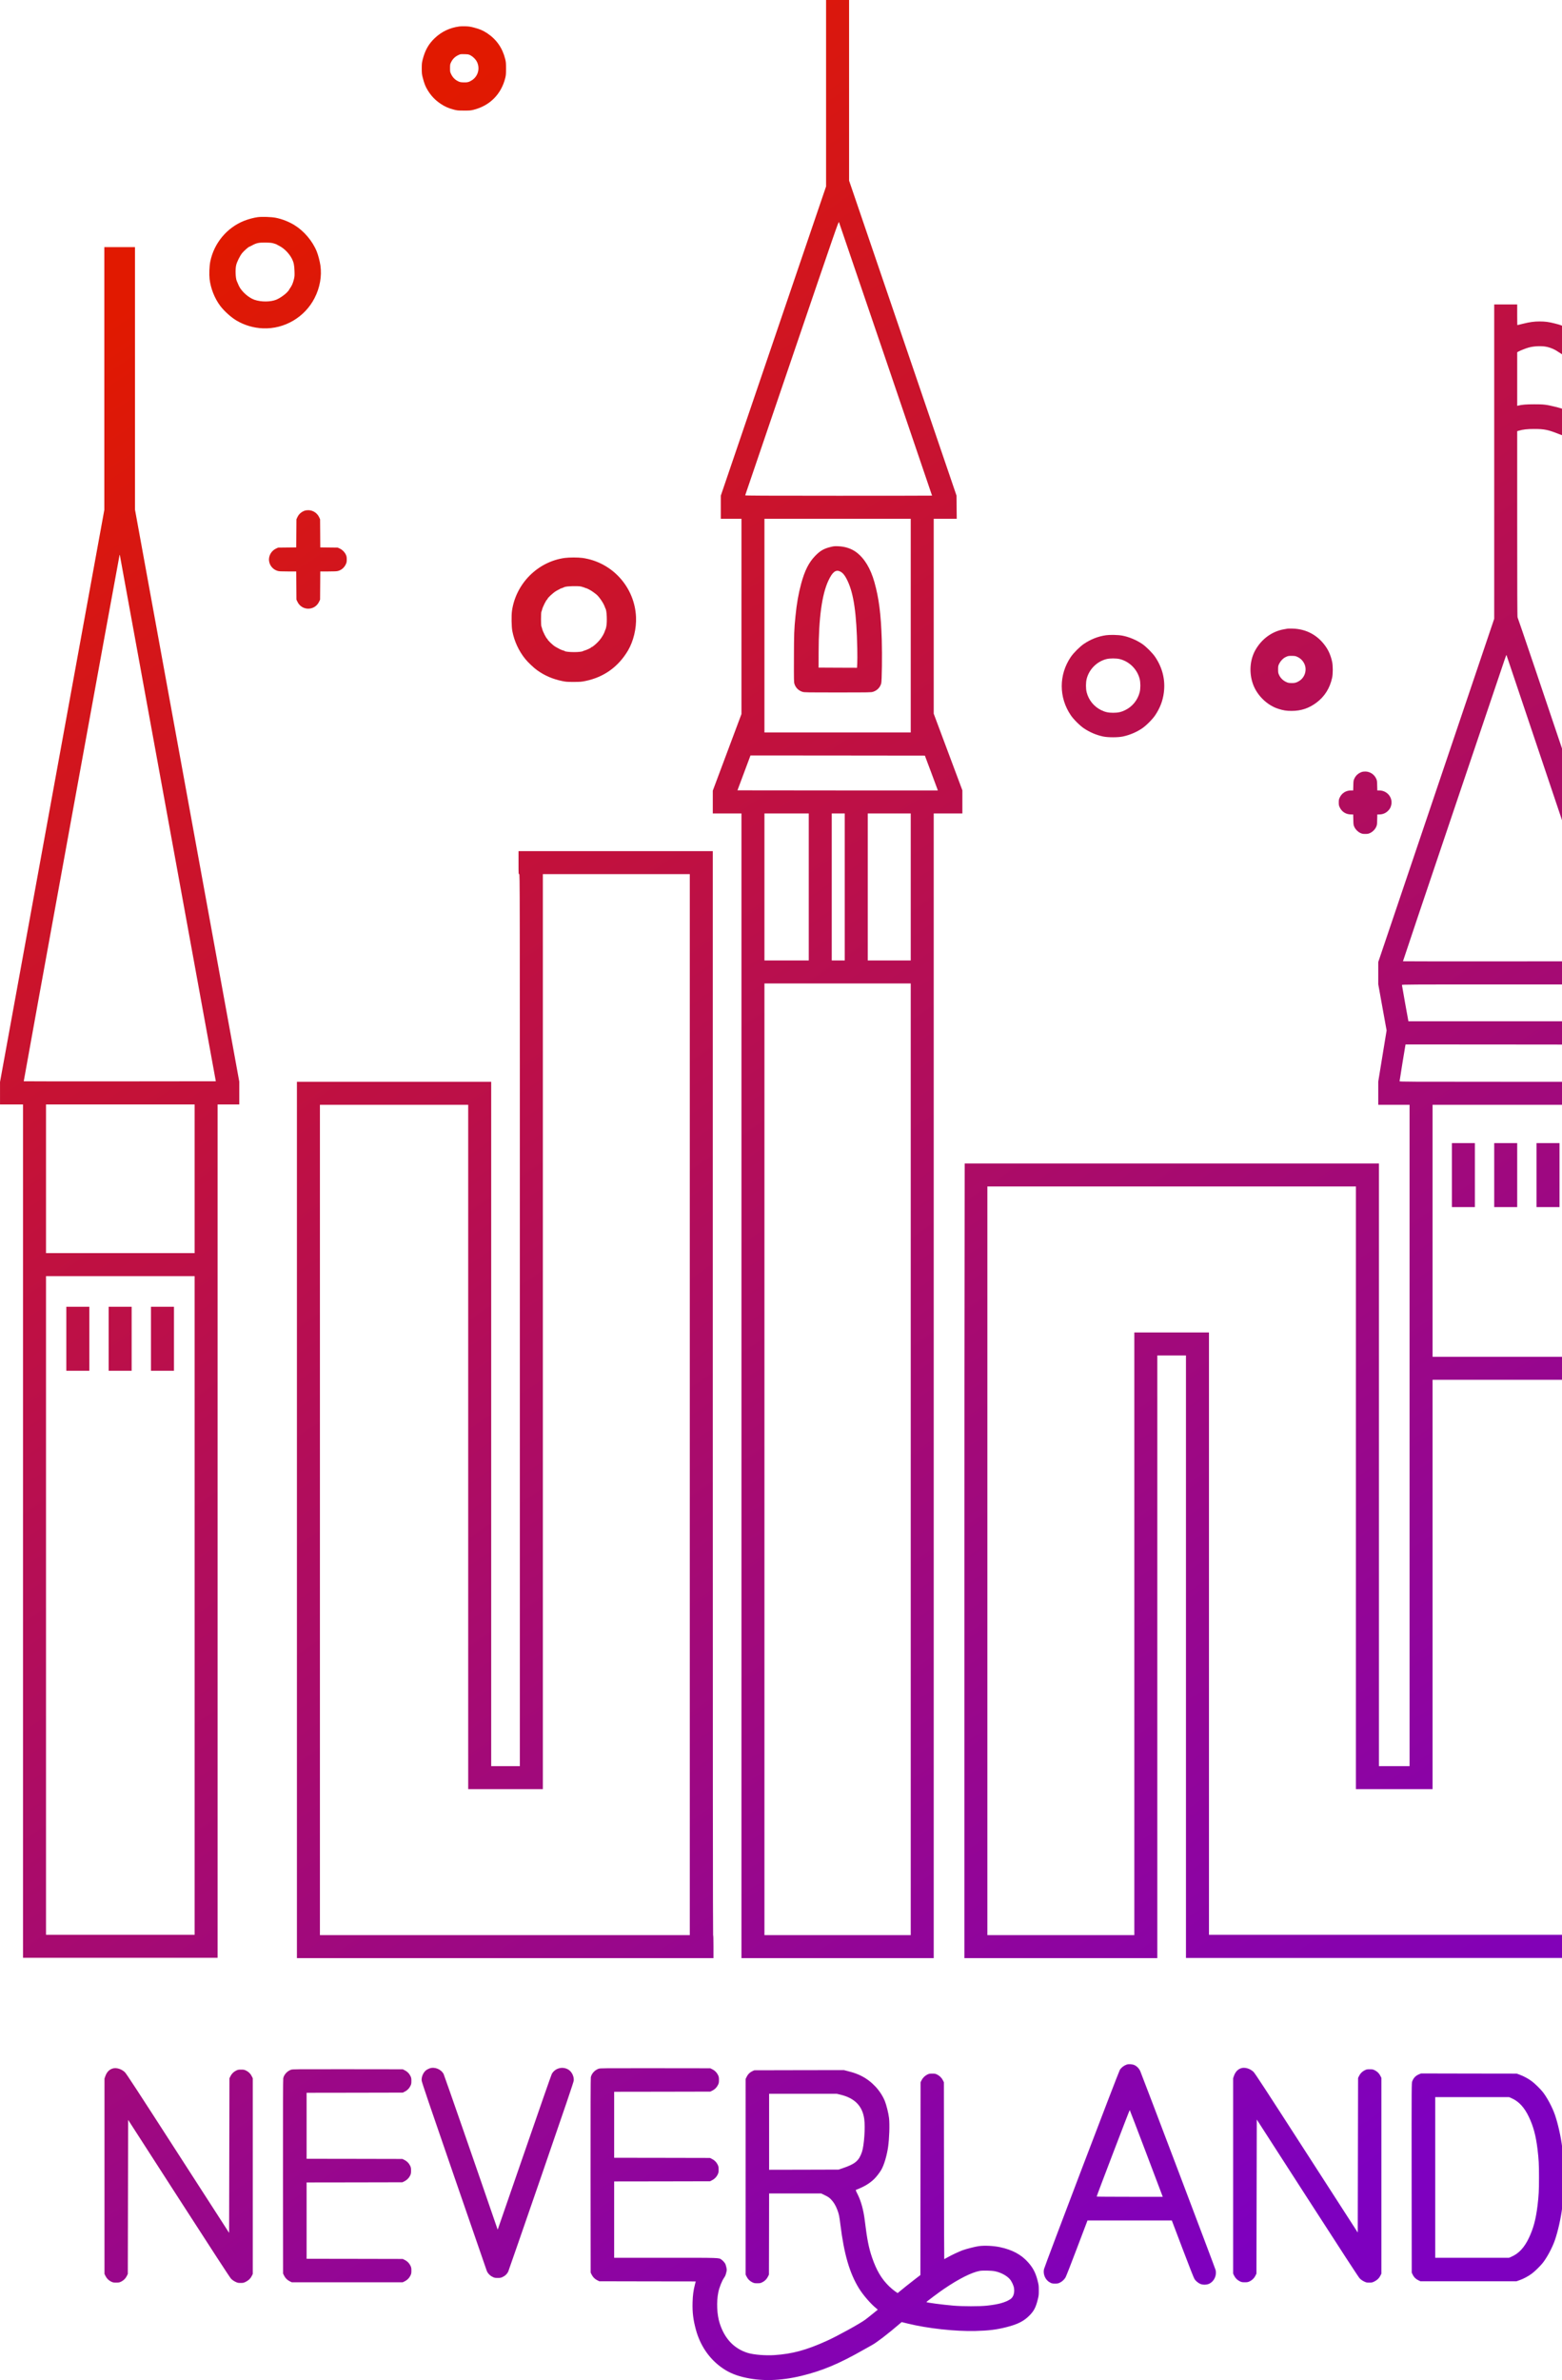 <svg xmlns="http://www.w3.org/2000/svg" xmlns:xlink="http://www.w3.org/1999/xlink" width="500" height="761.628" version="1.0" viewBox="0 0 375 571.221">
  <defs>
    <linearGradient id="b">
      <stop offset="0" style="stop-color:#e11900;stop-opacity:1"/>
      <stop offset="1" style="stop-color:#7e00bf;stop-opacity:1"/>
    </linearGradient>
    <linearGradient id="c">
      <stop offset="0" style="stop-color:#e11900;stop-opacity:1"/>
      <stop offset="1" style="stop-color:#7e00bf;stop-opacity:1"/>
    </linearGradient>
    <linearGradient id="d">
      <stop offset="0" style="stop-color:#e11900;stop-opacity:1"/>
      <stop offset="1" style="stop-color:#7e00bf;stop-opacity:1"/>
    </linearGradient>
    <linearGradient id="e">
      <stop offset="0" style="stop-color:#e11900;stop-opacity:1"/>
      <stop offset="1" style="stop-color:#7e00bf;stop-opacity:1"/>
    </linearGradient>
    <linearGradient id="f">
      <stop offset="0" style="stop-color:#e11900;stop-opacity:1"/>
      <stop offset="1" style="stop-color:#7e00bf;stop-opacity:1"/>
    </linearGradient>
    <linearGradient id="g">
      <stop offset="0" style="stop-color:#e11900;stop-opacity:1"/>
      <stop offset="1" style="stop-color:#7e00bf;stop-opacity:1"/>
    </linearGradient>
    <linearGradient id="h">
      <stop offset="0" style="stop-color:#e11900;stop-opacity:1"/>
      <stop offset="1" style="stop-color:#7e00bf;stop-opacity:1"/>
    </linearGradient>
    <linearGradient id="i">
      <stop offset="0" style="stop-color:#e11900;stop-opacity:1"/>
      <stop offset="1" style="stop-color:#7e00bf;stop-opacity:1"/>
    </linearGradient>
    <linearGradient id="j">
      <stop offset="0" style="stop-color:#e11900;stop-opacity:1"/>
      <stop offset="1" style="stop-color:#7e00bf;stop-opacity:1"/>
    </linearGradient>
    <linearGradient id="k">
      <stop offset="0" style="stop-color:#e11900;stop-opacity:1"/>
      <stop offset="1" style="stop-color:#7e00bf;stop-opacity:1"/>
    </linearGradient>
    <linearGradient id="l">
      <stop offset="0" style="stop-color:#e11900;stop-opacity:1"/>
      <stop offset="1" style="stop-color:#7e00bf;stop-opacity:1"/>
    </linearGradient>
    <linearGradient id="m">
      <stop offset="0" style="stop-color:#e11900;stop-opacity:1"/>
      <stop offset="1" style="stop-color:#7e00bf;stop-opacity:1"/>
    </linearGradient>
    <linearGradient id="n">
      <stop offset="0" style="stop-color:#e11900;stop-opacity:1"/>
      <stop offset="1" style="stop-color:#7e00bf;stop-opacity:1"/>
    </linearGradient>
    <linearGradient id="o">
      <stop offset="0" style="stop-color:#e11900;stop-opacity:1"/>
      <stop offset="1" style="stop-color:#7e00bf;stop-opacity:1"/>
    </linearGradient>
    <linearGradient id="p">
      <stop offset="0" style="stop-color:#e11900;stop-opacity:1"/>
      <stop offset="1" style="stop-color:#7e00bf;stop-opacity:1"/>
    </linearGradient>
    <linearGradient id="q">
      <stop offset="0" style="stop-color:#e11900;stop-opacity:1"/>
      <stop offset="1" style="stop-color:#7e00bf;stop-opacity:1"/>
    </linearGradient>
    <linearGradient id="r">
      <stop offset="0" style="stop-color:#e11900;stop-opacity:1"/>
      <stop offset="1" style="stop-color:#7e00bf;stop-opacity:1"/>
    </linearGradient>
    <linearGradient id="s">
      <stop offset="0" style="stop-color:#e11900;stop-opacity:1"/>
      <stop offset="1" style="stop-color:#7e00bf;stop-opacity:1"/>
    </linearGradient>
    <linearGradient id="t">
      <stop offset="0" style="stop-color:#e11900;stop-opacity:1"/>
      <stop offset="1" style="stop-color:#7e00bf;stop-opacity:1"/>
    </linearGradient>
    <linearGradient id="u">
      <stop offset="0" style="stop-color:#e11900;stop-opacity:1"/>
      <stop offset="1" style="stop-color:#7e00bf;stop-opacity:1"/>
    </linearGradient>
    <linearGradient id="v">
      <stop offset="0" style="stop-color:#e11900;stop-opacity:1"/>
      <stop offset="1" style="stop-color:#7e00bf;stop-opacity:1"/>
    </linearGradient>
    <linearGradient id="w">
      <stop offset="0" style="stop-color:#e11900;stop-opacity:1"/>
      <stop offset="1" style="stop-color:#7e00bf;stop-opacity:1"/>
    </linearGradient>
    <linearGradient id="x">
      <stop offset="0" style="stop-color:#e11900;stop-opacity:1"/>
      <stop offset="1" style="stop-color:#7e00bf;stop-opacity:1"/>
    </linearGradient>
    <linearGradient id="y">
      <stop offset="0" style="stop-color:#e11900;stop-opacity:1"/>
      <stop offset="1" style="stop-color:#7e00bf;stop-opacity:1"/>
    </linearGradient>
    <linearGradient id="a">
      <stop offset="0" style="stop-color:#e11900;stop-opacity:1"/>
      <stop offset="1" style="stop-color:#7e00bf;stop-opacity:1"/>
    </linearGradient>
    <linearGradient xlink:href="#a" id="z" x1="7747.994" x2="45524.992" y1="64898.977" y2="9204.976" gradientTransform="translate(.006 .024)" gradientUnits="userSpaceOnUse"/>
    <linearGradient xlink:href="#b" id="A" x1="7748" x2="45525" y1="64899" y2="9205" gradientUnits="userSpaceOnUse"/>
    <linearGradient xlink:href="#c" id="B" x1="7748" x2="45525" y1="64899" y2="9205" gradientUnits="userSpaceOnUse"/>
    <linearGradient xlink:href="#d" id="C" x1="7748" x2="45525" y1="64899" y2="9205" gradientUnits="userSpaceOnUse"/>
    <linearGradient xlink:href="#e" id="D" x1="7748" x2="45525" y1="64899" y2="9205" gradientUnits="userSpaceOnUse"/>
    <linearGradient xlink:href="#f" id="E" x1="7748" x2="45525" y1="64899" y2="9205" gradientUnits="userSpaceOnUse"/>
    <linearGradient xlink:href="#g" id="F" x1="7748" x2="45525" y1="64899" y2="9205" gradientUnits="userSpaceOnUse"/>
    <linearGradient xlink:href="#h" id="G" x1="7748" x2="45525" y1="64899" y2="9205" gradientUnits="userSpaceOnUse"/>
    <linearGradient xlink:href="#i" id="H" x1="7748" x2="45525" y1="64899" y2="9205" gradientUnits="userSpaceOnUse"/>
    <linearGradient xlink:href="#j" id="I" x1="7748" x2="45525" y1="64899" y2="9205" gradientUnits="userSpaceOnUse"/>
    <linearGradient xlink:href="#k" id="J" x1="7748" x2="45525" y1="64899" y2="9205" gradientUnits="userSpaceOnUse"/>
    <linearGradient xlink:href="#l" id="K" x1="7748" x2="45525" y1="64899" y2="9205" gradientUnits="userSpaceOnUse"/>
    <linearGradient xlink:href="#m" id="L" x1="7748" x2="45525" y1="64899" y2="9205" gradientUnits="userSpaceOnUse"/>
    <linearGradient xlink:href="#n" id="M" x1="7748" x2="45525" y1="64899" y2="9205" gradientUnits="userSpaceOnUse"/>
    <linearGradient xlink:href="#o" id="N" x1="7748" x2="45525" y1="64899" y2="9205" gradientUnits="userSpaceOnUse"/>
    <linearGradient xlink:href="#p" id="O" x1="7748" x2="45525" y1="64899" y2="9205" gradientUnits="userSpaceOnUse"/>
    <linearGradient xlink:href="#q" id="P" x1="7748" x2="45525" y1="64899" y2="9205" gradientUnits="userSpaceOnUse"/>
    <linearGradient xlink:href="#r" id="Q" x1="7748" x2="45525" y1="64899" y2="9205" gradientUnits="userSpaceOnUse"/>
    <linearGradient xlink:href="#s" id="R" x1="7748" x2="45525" y1="64899" y2="9205" gradientUnits="userSpaceOnUse"/>
    <linearGradient xlink:href="#t" id="S" x1="7748" x2="45525" y1="64899" y2="9205" gradientUnits="userSpaceOnUse"/>
    <linearGradient xlink:href="#u" id="T" x1="7748" x2="45525" y1="64899" y2="9205" gradientUnits="userSpaceOnUse"/>
    <linearGradient xlink:href="#v" id="U" x1="7748" x2="45525" y1="64899" y2="9205" gradientUnits="userSpaceOnUse"/>
    <linearGradient xlink:href="#w" id="V" x1="7748" x2="45525" y1="64899" y2="9205" gradientUnits="userSpaceOnUse"/>
    <linearGradient xlink:href="#x" id="W" x1="7748" x2="45525" y1="64899" y2="9205" gradientUnits="userSpaceOnUse"/>
    <linearGradient xlink:href="#y" id="X" x1="7748" x2="45525" y1="64899" y2="9205" gradientUnits="userSpaceOnUse"/>
  </defs>
  <path d="M24799.999 75890c0-88-2-160-3-160-2 0-30 9-63 20-105 37-376 101-484 116-219 29-428 15-675-46-249-61-343-113-880-482-236-162-500-337-585-388-372.999-225-697.999-360-924.999-385-33-3-76-8-96-11-33-5-39-2-58 29-33 53-114 103-203 123-74 17-80 17-163-1-71-15-96-25-136-57-78-61-112-116-133-213.999-18-82-18-88-1-167 31-142 124-406 199-567 81-173 188-348 301-490 41-52 93-118 114-146 44-58 166-171 286-266 288-227 547-345 934.999-427 195-41 430-53 624-31 148 17 415 84 538 136 356 147 499 179 798 178 226 0 336-16 501-70l109-36v-6726.998l-1580-4638.998L21640 56542.006v-692h619.999v-5858.998L21830 48842.009l-430-1149v-683h859.999V12670.02h5769.999v34339.989h859.999v693l-430 1149-429.999 1149.999v5847.998h690.999l-4 348-3 347-1611.999 4724.999-1612 4724.998V76050h-689.999zm-595-765c55-8 120-21 145-29 75-23 250-95 309-126 31-16 75-34 99-40l42-11v-799.999c0-739-1-801-16-795-35 13-263 55-356 65-124 14-357 14-489 0-220-22-541-104-749-191-229-96-367-128-555-128-274 1-555 89-793.999 249-148 100-335 289-444 450-42 61-46 81-16 81 28 0 246 55 344 87 115 37 298.999 115 443.999 188 245 123 525 302 1141 733.999 245 171 409 250 562 270 101 13 225 12 333-4zm2384.999-14493.995c764-2245.999 1390-4084.999 1390-4086.999s-1263-4-2806-4c-2240.999 0-2804.999 3-2801.999 13 3 6 634 1861 1403 4119.999 1344 3945.999 1398.999 4105.999 1411.999 4074.999 7-18 638-1871 1403-4116.999zm750-7985.998v-3204.999h-4389.999v6409.998h4389.999zm612-4399.998c104-275 191-510 194-522l6-23h-3006c-1652.999 0-3005.999 2-3005.999 3 0 3 138 372 372 995l19 52 2616.999-2 2616-3zm-3671.999-3439.999v-2204.999h-1330v4409.998h1330zm1079.999 0v-2204.999h-389.999v4409.998h389.999zm1980 0v-2204.999h-1290v4409.998h1290zm0-17169.995V13360.02h-4389.999v28549.991h4389.999z" style="fill:url(#z);fill-opacity:1" transform="matrix(.008 0 0 -.008 -.075 571.306)"/>
  <path d="M24918 55000c-191-48-302-115-448-266-188-195-312-441-416-824-84-310-136-606-173-985-40-397-44-520-46-1250-2-677-1-724 16-780 36-114 123-200 241-237 56-17 115-18 1058-18 971 0 1000 1 1061 20 120 38 210 131 243 250 21 78 31 854 17 1311-25 775-85 1245-221 1729-117 414-301 716-545 898-147 109-337 171-545 178-114 4-136 1-242-26zm289-725c91-38 158-119 238-289 185-390 269-974 291-2031 4-176 3-377-1-448l-7-127-577 2-576 3 1 455c1 1027 100 1750 297 2163 116 245 212 323 334 272z" style="fill:url(#A);fill-opacity:1" transform="matrix(.008 0 0 -.008 -.075 571.306)"/>
  <path d="M13795 70620c-288-39-535-156-737-349-189-179-295-369-366-651-23-92-26-125-26-265 1-147 3-170 33-285 43-164 79-257 143-360 108-177 228-302 396-414 122-81 228-128 381-169 110-29 126-31 311-31 173-1 206 2 290 23 485 121 830 466 951 951 21 83 24 119 24 285 0 165-3 202-24 285-81 330-262 590-538 774-127 84-228 128-396 171-106 28-157 36-257 39-69 3-152 1-185-4zm329-864c71-36 152-113 189-180 109-197 51-441-134-565-90-60-142-74-262-69-88 3-110 8-161 34-91 44-159 113-203 202-37 75-38 78-38 192 0 110 2 118 34 182 44 90 114 159 204 203 72 35 72 36 192 33 110-3 125-5 179-32z" style="fill:url(#B);fill-opacity:1" transform="matrix(.008 0 0 -.008 -.075 571.306)"/>
  <path d="M7748 64899c-113-14-290-61-412-110-520-206-907-675-1017-1226-27-138-36-380-20-523 33-280 150-576 317-800 117-156 325-345 489-442 239-142 513-223 795-235 643-26 1254 331 1549 907 160 311 222 659 176 979-20 133-66 308-110 419-126 313-383 616-670 792-168 103-368 182-561 220-125 25-406 35-536 19zm482-790c41-12 77-25 80-28 3-4 36-22 75-41 150-75 303-230 385-390 53-103 72-196 77-366 5-151 3-169-21-263-28-109-58-178-112-254-19-26-34-51-34-57 0-5-33-42-72-82-70-70-212-166-301-203-175-73-460-75-662-5-178 61-391 253-468 420-26 58-48 107-52 120-1 3-7 17-13 31-34 83-44 332-17 461 21 98 113 285 183 371 50 61 192 187 211 187 5 0 40 18 80 39 137 76 210 91 421 87 139-3 177-7 240-27z" style="fill:url(#C);fill-opacity:1" transform="matrix(.008 0 0 -.008 -.075 571.306)"/>
  <path d="M3140 60058v-3942l-1565-8581L10 38954v-674h690V12680h5840v25600h650v684l-1565 8581-1565 8581v7874h-920zm1909-13203 1437-7880-2880-3c-1583-1-2882 0-2884 3-6 5 2864 15759 2875 15785 5 12 7 11 10-5 3-11 651-3566 1442-7900zm801-10805v-2230H1390v4460h4460zm0-12800v-9880H1390v19760h4460z" style="fill:url(#D);fill-opacity:1" transform="matrix(.008 0 0 -.008 -.075 571.306)"/>
  <path d="M2000 31250v-960h690v1920h-690z" style="fill:url(#E);fill-opacity:1" transform="matrix(.008 0 0 -.008 -.075 571.306)"/>
  <path d="M3270 31250v-960h690v1920h-690z" style="fill:url(#F);fill-opacity:1" transform="matrix(.008 0 0 -.008 -.075 571.306)"/>
  <path d="M4540 31250v-960h690v1920h-690z" style="fill:url(#G);fill-opacity:1" transform="matrix(.008 0 0 -.008 -.075 571.306)"/>
  <path d="M44850 57565v-4715l-1740-5149-1740-5150v-663l125-694 126-694-126-769-125-768v-693h940V18430h-920v18080h-6210l-6220.127-.779c-9.301-5421.771-9.806-7536.77-9.873-11999.221V12670h5790v18080h860V12675h12500v25595h940v694l-130 718c-71 394-130 729-130 743s59 349 130 743l130 718v335l-1 334-1739 5170c-958 2850-1744 5169-1749 5167-8-1-11 835-11 2793v2794l53 15c122 36 250 50 452 50 305 1 419-22 741-150 161-64 311-108 493-145 141-29 447-36 608-15 153 20 438 92 563 141 505 199 936 598 1218 1125 96 181 200 457 247 662 18 75 18 80 0 159-22 96-58 155-127 210-49 39-76 49-180 71-48 10-68 9-138-7-92-21-154-56-200-115-30-38-32-39-83-34-186 19-307 50-497 126-313 126-510 243-1245 740-422 285-510 330-776 397-184 47-291 61-459 61-163 0-297-19-498-69-90-23-166-41-168-41s-4 140-4 310v310h-690zm1515 3454c103-13 213-50 323-109 42-23 220-139 396-259 546-372 744-495 1005-626 172-85 283-133 425-182 107-36 362-103 395-103 12 0 21-6 21-14 0-24-122-187-208-277-316-334-719-504-1147-486-200 9-276 27-495 117-150 62-244 92-416 134-255 62-331 71-614 70-240 0-368-10-484-40l-26-6v1608l38 21c48 28 221 96 296 117 141 41 332 54 491 35zm399-13854 1544-4590-3096-3c-1702-1-3097 0-3100 3-3 2 669 1999 1493 4437s1523 4507 1553 4598c31 91 57 160 59 155 2-6 698-2075 1547-4600zm1565-5302c0-10-44-259-97-553l-97-535h-5860l-97 535c-53 294-97 543-97 553-1 16 154 17 3124 17s3125-1 3124-17zm-94-2345 101-558h-3163c-2868 0-3163 1-3163 16 0 17 166 1045 175 1082l5 22 2972-2 2973-3zm-825-5028v-3780h-4410v7560h4410zm-6710-7710v-9040h2300v12280h4410V13370H36290v18070h-2240V13360h-4410v22460h11060z" style="fill:url(#H);fill-opacity:1" transform="matrix(.008 0 0 -.008 -.075 571.306)"/>
  <path d="M43580 36160v-960h690v1920h-690z" style="fill:url(#I);fill-opacity:1" transform="matrix(.008 0 0 -.008 -.075 571.306)"/>
  <path d="M44850 36160v-960h690v1920h-690z" style="fill:url(#J);fill-opacity:1" transform="matrix(.008 0 0 -.008 -.075 571.306)"/>
  <path d="M46120 36160v-960h690v1920h-690z" style="fill:url(#K);fill-opacity:1" transform="matrix(.008 0 0 -.008 -.075 571.306)"/>
  <path d="M9165 56097c-109-37-186-103-232-202l-28-60-3-422-3-422-272-3-272-3-60-28c-120-56-202-173-213-302-13-166 95-321 258-369 43-13 105-16 306-16h253l3-422 3-423 28-60c132-283 522-283 654 0l28 60 3 423 3 422h243c192 0 253 3 296 16 101 30 180 99 227 199 24 51 28 73 28 145s-4 94-28 146c-36 77-104 145-182 181l-60 28-262 3-262 3-3 422-3 422-28 61c-57 123-177 204-311 211-41 1-88-3-111-10z" style="fill:url(#L);fill-opacity:1" transform="matrix(.008 0 0 -.008 -.075 571.306)"/>
  <path d="M16958 54675c-810-111-1466-767-1584-1585-20-143-15-478 10-609 60-309 196-602 392-842 78-96 256-264 351-332 229-163 460-263 748-324 119-25 148-27 350-27 200 0 232 3 353 28 553 113 985 423 1276 912 164 278 257 663 242 1005-39 900-716 1648-1606 1774-128 18-398 18-532 0zm478-856c32-6 64-15 71-21 7-5 17-7 23-3 5 3 10 2 10-3 0-6 16-13 36-17 48-8 175-76 243-129 29-22 60-45 68-51 84-56 236-274 273-390 7-22 16-44 20-50 39-49 54-396 24-541-9-44-19-81-23-84s-13-25-20-49c-22-75-90-192-162-277-69-83-209-204-235-204-8 0-14-4-14-9 0-12-135-77-190-91-25-7-49-16-55-20-21-17-135-30-267-30-134 0-278 15-278 30 0 4-24 13-52 20-51 12-122 47-244 119-65 39-224 192-224 216 0 8-4 15-9 15-22 0-130 211-151 295-6 28-17 61-23 74-16 33-16 409 0 442 6 13 17 47 23 74 19 76 124 285 148 293 7 2 12 10 12 18 0 27 163 178 250 232 47 28 91 52 97 52 7 0 13 4 13 9 0 4 26 16 58 26 31 10 62 21 67 26 6 4 13 8 17 8 4 1 13 4 20 6 69 24 370 33 474 14z" style="fill:url(#M);fill-opacity:1" transform="matrix(.008 0 0 -.008 -.075 571.306)"/>
  <path d="M38650 52554c-14-2-65-11-113-20-359-63-674-295-861-635-160-292-185-675-65-1009 121-340 427-637 764-743 151-47 240-61 395-61 284 0 519 78 746 248 244 182 402 433 470 746 26 118 26 362 0 479-39 181-102 330-194 461-237 338-578 523-987 535-71 2-141 2-155-1zm305-853c87-43 154-111 196-199 86-178 23-401-142-511-85-57-151-74-259-69-74 3-98 9-154 37-86 42-161 117-200 201-28 60-31 74-31 170 0 99 2 109 33 173 41 82 111 156 183 193 80 40 95 43 204 41 92-2 106-5 170-36z" style="fill:url(#N);fill-opacity:1" transform="matrix(.008 0 0 -.008 -.075 571.306)"/>
  <path d="M33200 52356c-236-34-452-118-660-257-121-81-313-272-396-394-363-535-363-1216 0-1750 83-123 275-314 396-394 178-118 368-199 574-243 146-31 446-31 592 0 206 44 409 130 576 243 126 85 316 276 397 399 143 215 224 427 256 668 50 380-36 742-256 1072-81 121-272 313-394 396-175 119-404 214-600 249-124 23-366 28-485 11zm416-716c288-73 521-306 594-594 28-110 28-293 0-402-60-233-217-428-433-534-120-59-215-80-362-80s-242 21-362 80c-216 106-373 301-433 534-28 109-28 292 0 402 72 287 304 520 590 594 106 27 298 27 406 0z" style="fill:url(#O);fill-opacity:1" transform="matrix(.008 0 0 -.008 -.075 571.306)"/>
  <path d="M40885 48257c-109-37-186-103-232-202-26-56-28-71-31-207l-4-148h-62c-154 0-279-78-343-215-24-51-28-73-28-145s4-94 28-145c64-137 189-215 343-215h62l4-157c3-148 5-162 31-218 36-78 104-146 181-182 52-24 74-28 146-28s94 4 146 28c77 36 145 104 181 182 26 56 28 70 31 218l4 157h57c107 0 201 40 272 116 48 52 64 81 83 144 69 231-108 460-355 460h-57l-4 148c-3 136-5 152-31 208-57 123-177 204-311 211-41 1-88-3-111-10z" style="fill:url(#P);fill-opacity:1" transform="matrix(.008 0 0 -.008 -.075 571.306)"/>
  <path d="M15570 45535c0-338 0-345 20-345s20-7 20-13380V18430h-860v20530H8920V12670h12500v345c0 223-4 345-10 345-7 0-10 5427-10 16260v16260h-5830Zm5140-16260V13360H9610v24910h4450V17740h2240v27450h4410z" style="fill:url(#Q);fill-opacity:1" transform="matrix(.008 0 0 -.008 -.075 571.306)"/>
  <path d="M33825 9477c-87-29-160-85-210-161-37-56-2256-5884-2276-5978-35-161 47-335 190-405 48-24 68-28 141-28 71 0 94 4 140 26 72 34 137 94 176 160 17 30 173 426 345 882l314 827h2530l325-856c207-547 336-873 357-904 39-58 103-112 169-142 75-35 199-33 275 5 143 70 225 244 190 405-10 49-2217 5871-2266 5979-32 70-96 137-162 169-65 32-175 42-238 21zm578-2647c266-701 487-1285 491-1297l7-23h-990c-545 0-991 3-991 7 0 22 986 2601 992 2595 4-4 225-581 491-1282z" style="fill:url(#R);fill-opacity:1" transform="matrix(.008 0 0 -.008 -.075 571.306)"/>
  <path d="M12903 9362c-28-10-70-31-92-45-93-62-158-203-148-321 4-47 231-718 971-2861 532-1540 974-2820 982-2844 27-72 91-142 169-181 63-32 75-35 159-35 83 0 97 3 158 33 72 35 127 90 159 157 10 22 456 1307 990 2855 743 2153 972 2829 976 2876 11 122-57 262-155 325-174 111-407 51-504-128-15-26-380-1074-813-2328s-793-2293-799-2310l-12-30-21 60c-569 1658-1582 4573-1601 4608-78 145-270 222-419 169z" style="fill:url(#S);fill-opacity:1" transform="matrix(.008 0 0 -.008 -.075 571.306)"/>
  <path d="M37254 9366c-102-33-173-111-216-234l-23-67V3205l29-59c37-76 96-135 172-172 52-25 70-29 149-29s97 4 149 29c76 37 135 96 172 172l29 59 5 2311 5 2311 1515-2351c1022-1586 1533-2370 1569-2409 38-40 78-69 130-95 69-34 82-37 161-37 77 0 92 3 154 34 85 42 143 98 182 177l29 59v5870l-29 59c-37 76-96 135-172 172-52 25-70 29-149 29s-97-4-149-29c-76-37-135-96-172-172l-29-59-5-2319-5-2319-1538 2385c-1237 1919-1548 2396-1592 2437-104 98-261 144-371 107z" style="fill:url(#T);fill-opacity:1" transform="matrix(.008 0 0 -.008 -.075 571.306)"/>
  <path d="M3384 9356c-102-33-173-111-216-234l-23-67V3195l29-59c37-76 96-135 172-172 52-25 70-29 149-29s97 4 149 29c76 37 135 96 172 172l29 59 5 2311 5 2311 1515-2351c1022-1586 1533-2370 1569-2409 38-40 78-69 130-95 69-34 82-37 161-37 77 0 92 3 154 34 85 42 143 98 182 177l29 59v5870l-29 59c-37 76-96 135-172 172-52 25-70 29-149 29s-97-4-149-29c-76-37-135-96-172-172l-29-59-5-2319-5-2319-1538 2385C4110 8731 3799 9208 3755 9249c-104 98-261 144-371 107z" style="fill:url(#U);fill-opacity:1" transform="matrix(.008 0 0 -.008 -.075 571.306)"/>
  <path d="M17975 9352c-116-40-212-145-235-255-7-36-9-922-8-2957l3-2905 29-59c37-76 96-135 172-172l59-29 1446-3 1447-2-24-93c-46-177-65-322-71-537-8-301 19-522 102-825 124-452 378-834 731-1099 209-156 405-247 684-316 527-130 1113-117 1755 39 627 153 1120 360 1860 781 94 53 209 118 257 144 135 73 492 347 830 639l56 48 184-45c597-147 1431-238 2033-222 392 10 622 38 920 113 352 88 539 185 716 370 121 127 175 234 231 460 29 116 32 142 31 278 0 142-2 159-40 306-58 222-134 368-280 532-204 231-473 376-843 455-191 41-466 55-637 31-111-15-376-83-491-125-119-45-332-145-451-213-49-28-91-51-95-51-3 0-7 1194-8 2653l-3 2652-28 57c-36 74-101 139-175 175-50 24-69 28-147 28s-97-4-147-28c-74-36-139-101-175-175l-28-57-3-2892-2-2892-128-97c-147-113-447-351-510-406l-44-37-76 51c-43 29-124 97-181 152-226 220-377 474-510 859-100 290-152 553-221 1122-37 303-111 575-214 779-61 123-63 128-42 136 244 95 399 188 542 326 66 64 164 192 212 276 83 146 164 419 202 678 37 260 51 669 29 872-15 135-80 397-127 512-130 313-388 590-699 749-122 62-227 100-409 146l-120 31-1345-2-1344-3-56-26c-79-37-133-90-171-167l-33-67V3175l29-59c37-76 96-135 172-172 52-25 70-29 149-29s97 4 149 29c76 37 135 96 172 172l29 59 3 1218 2 1217h1563l115-56c96-47 127-68 181-124 75-76 140-183 188-311 50-134 60-182 93-448 110-886 275-1452 558-1911 121-196 350-461 516-596l48-40-137-112c-75-62-183-146-238-188-165-122-829-488-1153-635-610-277-1035-393-1576-429-268-18-627 12-803 67-410 129-690 426-838 888-83 257-100 644-41 930 29 142 105 335 168 428 41 60 52 87 72 170 17 74 17 80 0 155-10 42-23 86-29 97-19 38-75 101-115 129-86 59-7 56-1684 56l-1538-1v2291l1438 2 1437 3 59 29c76 37 135 96 172 172 25 52 29 70 29 149s-4 97-29 149c-37 76-96 135-172 172l-59 29-1437 3-1438 2v1980l1443 2 1442 3 59 29c76 37 135 96 172 172 25 52 29 70 29 149s-4 97-29 149c-37 76-96 135-172 172l-59 29-1650 2c-1547 2-1653 1-1700-15zm7249-777c434-103 668-341 721-735 34-249-4-797-69-986-89-262-202-359-561-481l-140-48-1042-3-1043-2v2280h2028zm4641-5299c176-35 357-131 449-238 56-65 115-191 126-271 21-147-22-273-114-332-156-99-359-155-705-192-218-23-724-23-1001 1-330 28-810 92-810 107 0 11 388 301 535 400 443 300 822 490 1065 535 91 16 350 11 455-10z" style="fill:url(#V);fill-opacity:1" transform="matrix(.008 0 0 -.008 -.075 571.306)"/>
  <path d="M8745 9322c-116-40-212-145-235-255-7-36-9-922-8-2957l3-2905 29-59c37-76 96-135 172-172l59-29h3330l59 29c76 37 135 96 172 172 25 52 29 70 29 149s-4 97-29 149c-37 76-96 135-172 172l-59 29-1442 3-1443 2v2290l1438 2 1437 3 59 29c76 37 140 101 174 174 23 49 27 70 27 147 0 79-4 97-29 149-37 76-96 135-172 172l-59 29-1437 3-1438 2v1980l1443 2 1442 3 59 29c76 37 135 96 172 172 25 52 29 70 29 149s-4 97-29 149c-37 76-96 135-172 172l-59 29-1650 2c-1547 2-1653 1-1700-15z" style="fill:url(#W);fill-opacity:1" transform="matrix(.008 0 0 -.008 -.075 571.306)"/>
  <path d="M42597 9186c-105-44-167-108-207-213-20-54-20-58-18-2896l3-2842 26-56c37-79 90-133 167-171l67-33h2880l85 29c122 41 269 119 379 201 92 69 247 221 323 315 131 163 293 466 372 697 90 264 178 657 216 967 37 310 45 453 45 906s-8 596-45 906c-38 310-126 703-216 967-79 231-241 534-372 697-76 94-231 246-323 315-105 79-251 157-374 201l-80 29-1435 2-1435 3zm2773-719c218-95 384-274 521-562 136-287 209-561 259-969 37-310 44-446 44-846s-7-536-44-846c-50-408-123-682-259-969-137-288-303-467-521-562l-75-33h-2215v4820h2215z" style="fill:url(#X);fill-opacity:1" transform="matrix(.008 0 0 -.008 -.075 571.306)"/>
</svg>
